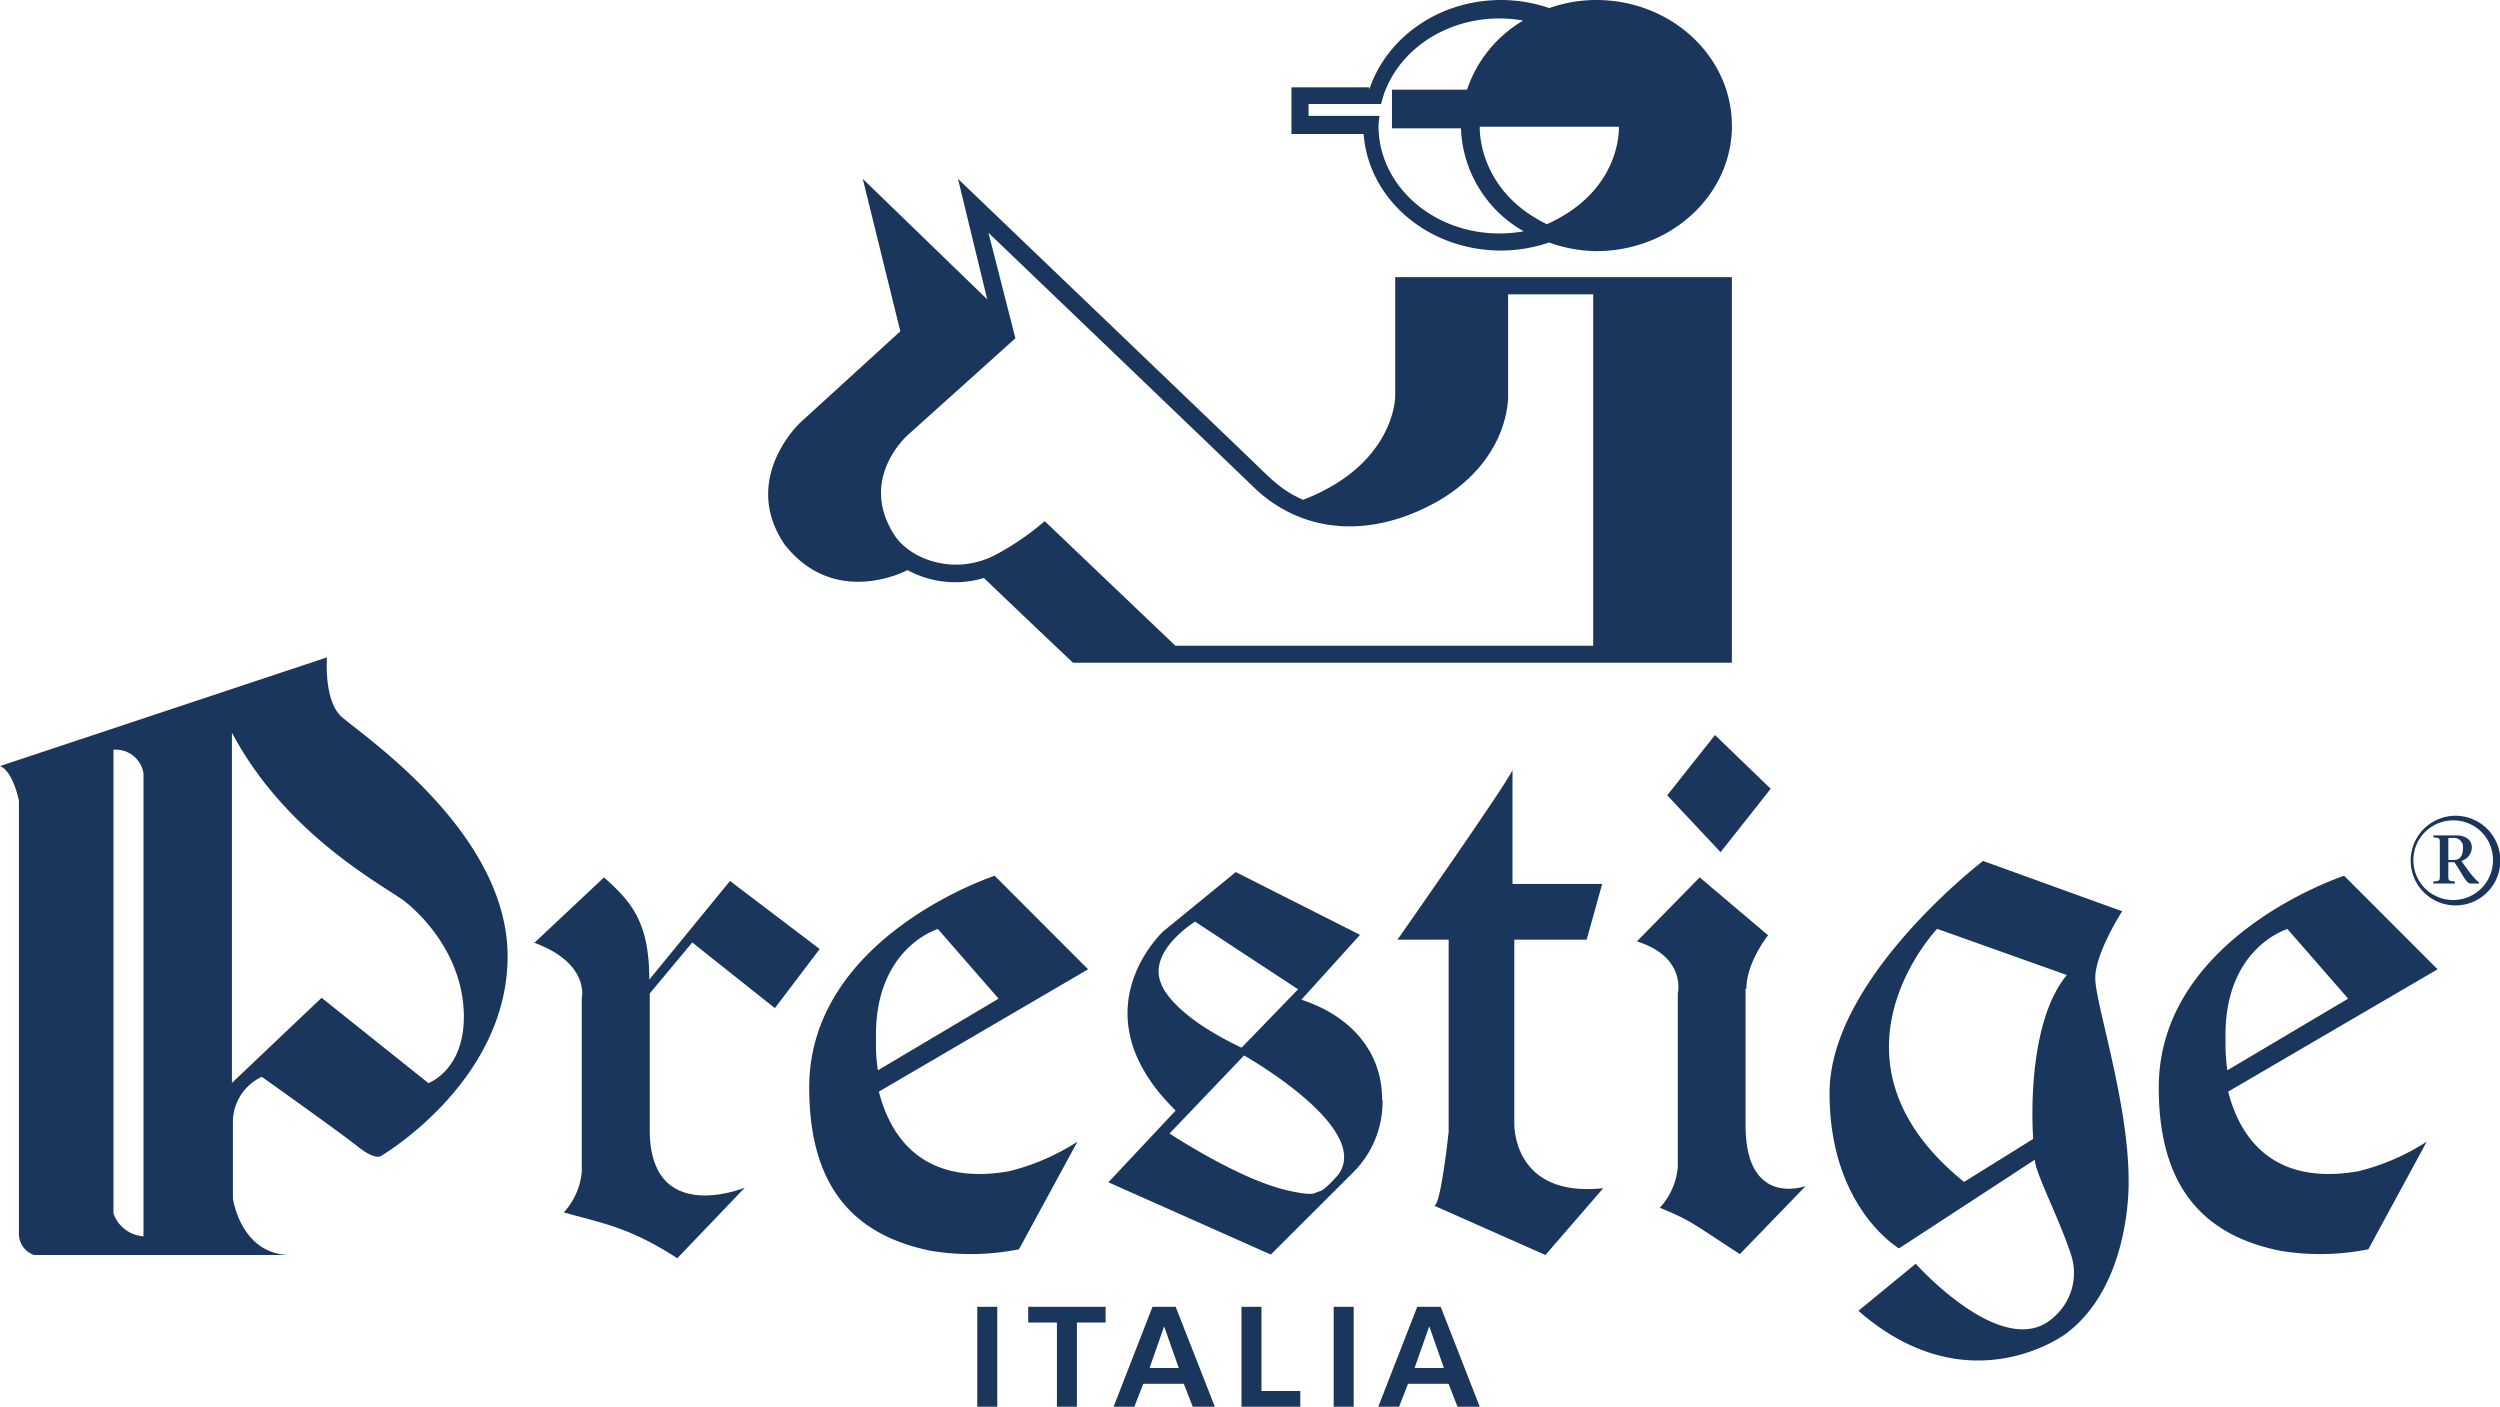 <svg xmlns="http://www.w3.org/2000/svg" viewBox="0 0 278.76 156.86"><defs><style>.cls-1{fill:#1b365d;}</style></defs><title>Risorsa 1</title><g id="Livello_2" data-name="Livello 2"><g id="Livello_1-2" data-name="Livello 1"><path class="cls-1" d="M59.56,105.15l7.79-7.32c3,2.69,5.05,4.92,5.05,11.4l9-11,10,7.59-5,6.59-9.21-7.32-4.74,5.68V126c0,10.78,10.6,6.43,10.6,6.43l-7.53,7.87c-5.49-3.57-8.63-3.94-12.65-5.12a7.73,7.73,0,0,0,2-4.5V111.29s.92-3.85-5.22-6.14Z"/><path class="cls-1" d="M194.64,110.24V125.5c0,9.22,6.7,6.75,6.7,6.75L194,139.84c-5.49-3.56-5.3-3.66-8.92-5.17a7.74,7.74,0,0,0,2-4.49V110.79s1-4.08-4.56-5.82l7-7.14,7.63,6.46s-2.42,3-2.42,5.95Z"/><path class="cls-1" d="M103.84,139.48c-8.65-1.74-13.61-7.15-13.61-18.22,0-16.85,20.68-23.61,20.68-23.61l10.42,10.43L98,121.72c1.2,4.75,4.68,10.59,14.51,8.88a25.27,25.27,0,0,0,7.63-3.3l-6.52,12a27.25,27.25,0,0,1-9.76.18Zm7.53-28.1-6.79-7.79s-7.16,2.11-6.9,12.36a18.58,18.58,0,0,0,.21,3.39l13.48-8Z"/><path class="cls-1" d="M254.31,139.48c-8.65-1.74-13.6-7.15-13.6-18.22,0-16.85,20.67-23.61,20.67-23.61l10.42,10.43-23.35,13.64c1.21,4.75,4.68,10.59,14.51,8.88a25.16,25.16,0,0,0,7.63-3.3l-6.51,12a27.32,27.32,0,0,1-9.77.18Zm7.54-28.1-6.79-7.79s-7.17,2.11-6.9,12.36a20,20,0,0,0,.2,3.39l13.49-8Z"/><path class="cls-1" d="M168.65,85.87V98.56h10l-1.73,6.22h-8.07v20.51s-.25,8.3,9.92,7.2l-6.45,7.45-12.4-5.5c.74,0,1.61-8.22,1.61-8.22V104.78h-5.71s12.41-17.69,12.82-18.91Z"/><path class="cls-1" d="M36.46,73.3S36.09,78,38,79.84s18.6,12.72,18.6,26.78-14.14,22.29-14.14,22.29-.62.49-2.6-1.09-10.67-7.75-10.67-7.75a5.57,5.57,0,0,0-3.22,5.08v8.49s.87,6.3,6.45,6.3H3.81a2.49,2.49,0,0,1-1.7-2.43V89.29S1.48,86,0,85.42L36.46,73.3ZM16,137.85V86.23a3.13,3.13,0,0,0-3.35-2.63v51.7A3.81,3.81,0,0,0,16,137.85Zm9.86-56.1v39l10-9.49,11.91,9.51s4.22-1.51,3.94-8S46.91,101.86,45,100.41C42.54,98.61,31.87,93,25.89,81.75Z"/><polygon class="cls-1" points="191.85 95.02 197.44 87.95 191.23 81.96 185.9 88.68 191.85 95.02 191.85 95.02"/><path class="cls-1" d="M236.63,101.61s-3,4.64-3,7.45,3.72,13.91,3.72,22.58c0,0,.37,11.59-7,17.08,0,0-10.85,8.18-23.13-2.56l6.39-5.25s10,11.23,15.5,5.86a6.5,6.5,0,0,0,1.83-6.83c-1.36-4.16-3.93-9-4.06-10.62l-15.13,9.88S204,134.69,204,121.88,221.12,96,221.12,96l15.51,5.61ZM226.71,127s-1-12.54,3.75-18.28L216,103.57s-13.89,14.55,3,28.22l7.7-4.79Z"/><path class="cls-1" d="M271.28,93.15h2.63c.88,0,1.71.41,1.71,1.33A1.61,1.61,0,0,1,274.45,96l.84,1.15a7.38,7.38,0,0,0,1.13,1.25v.12h-.95c-.48,0-.85-1-1.8-2.38H273v1.45c0,.63,0,.63.73.7v.23h-2.41v-.23c.74-.07.73-.07.73-.7V94.08c0-.65,0-.64-.73-.71v-.22ZM273,95.89h.63c.73,0,1-.56,1-1.34a1,1,0,0,0-1.05-1.12H273v2.46Zm.74,5.07a5,5,0,1,1,5.06-5,5,5,0,0,1-5.06,5Zm0-9.48a4.44,4.44,0,1,0,4.24,4.45,4.41,4.41,0,0,0-4.24-4.45Z"/><path class="cls-1" d="M154.16,122.67a11.11,11.11,0,0,1-3.22,8l-9.24,9.22-18.11-8.06,7.5-8c-11.22-11-1.36-20-1.36-20l8.06-6.59,13.86,7-6.54,7.23c5.58,1.83,9,5.86,9,11.11Zm-9.39-12.34-11.51-7.56s-5.42,3.3-3.75,7c0,0,1,3.3,8.93,7.05l6.33-6.54Zm2.39,22.5c.65-.18,2.07-1.86,2.07-1.86,3.81-5.22-10.51-13.28-10.51-13.28l-8.31,8.7s7.64,5.06,13.05,6.32c3.17.73,3,.3,3.7.12Z"/><polygon class="cls-1" points="108.97 145.71 111.2 145.71 111.2 156.86 108.97 156.86 108.97 145.71 108.97 145.71"/><polygon class="cls-1" points="117.85 147.47 114.65 147.47 114.65 145.71 123.28 145.71 123.28 147.47 120.08 147.47 120.08 156.86 117.85 156.86 117.85 147.47 117.85 147.47"/><path class="cls-1" d="M128.56,145.71h2.53l4.37,11.15H133l-1-2.56h-4.52l-1,2.56h-2.31l4.34-11.15Zm1.23,2.23h0l-1.61,4.6h3.26l-1.62-4.6Z"/><polygon class="cls-1" points="138.43 145.71 140.66 145.71 140.66 155.1 144.99 155.1 144.99 156.86 138.43 156.86 138.43 145.71 138.43 145.71"/><polygon class="cls-1" points="148.71 145.71 150.94 145.71 150.94 156.86 148.71 156.86 148.71 145.71 148.71 145.71"/><path class="cls-1" d="M158.12,145.71h2.52L165,156.86h-2.48l-1-2.56h-4.52l-1,2.56h-2.32l4.35-11.15Zm1.23,2.23h0l-1.62,4.6H161l-1.61-4.6Z"/><path class="cls-1" d="M193.11,73.9v-43H155.57V44.22s0,7.55-10.27,11.51c-2.46-1.08-3.58-2.33-5.85-4.52s-32.63-31.27-32.63-31.27l3.26,13.44L96.2,19.94l4.19,17L89.2,47.15s-6.68,6.25-1.71,13.57c5.65,7.19,13.7,2.85,13.7,2.85a11.13,11.13,0,0,0,8.52.88c5.34,5.12,9.94,9.45,9.94,9.45ZM177.67,72H131.06L116.49,58.11A30.14,30.14,0,0,1,111,61.87c-4.62,2.4-9.53.46-11.25-2.18-4.11-6.32,1.47-11.18,1.47-11.18l12-10.79-3-11.76s24.37,23.35,29.34,28.14c5.36,5.36,13.2,6.21,21.11,1.59,8-4.89,7.49-11.87,7.49-11.87v-11h9.49V72Zm15.44-58c0-7.71-6.77-14-15.12-14a15.84,15.84,0,0,0-5.24.9A16.71,16.71,0,0,0,167.41,0c-7,0-12.82,4.21-14.74,10l0-.26H144v5.2h8.05c.54,7.27,7.17,13,15.36,13a16.8,16.8,0,0,0,5.31-.9A16.07,16.07,0,0,0,178,28c8.35,0,15.12-6.26,15.12-14ZM169.83,2.3A14.17,14.17,0,0,0,163.58,10h-8.37v4.31h7.69a13.77,13.77,0,0,0,7,11.48,15.2,15.2,0,0,1-2.72.24c-7.44,0-13.47-5.36-13.47-12a10.18,10.18,0,0,1,.12-1.11h-7.92V11.6H154c1.26-5.44,6.68-9.54,13.19-9.54a14.51,14.51,0,0,1,2.65.24ZM172.49,25C164.65,21.2,165,14.13,165,14.13h15.51s.41,7.07-8,10.86Z"/></g></g></svg>